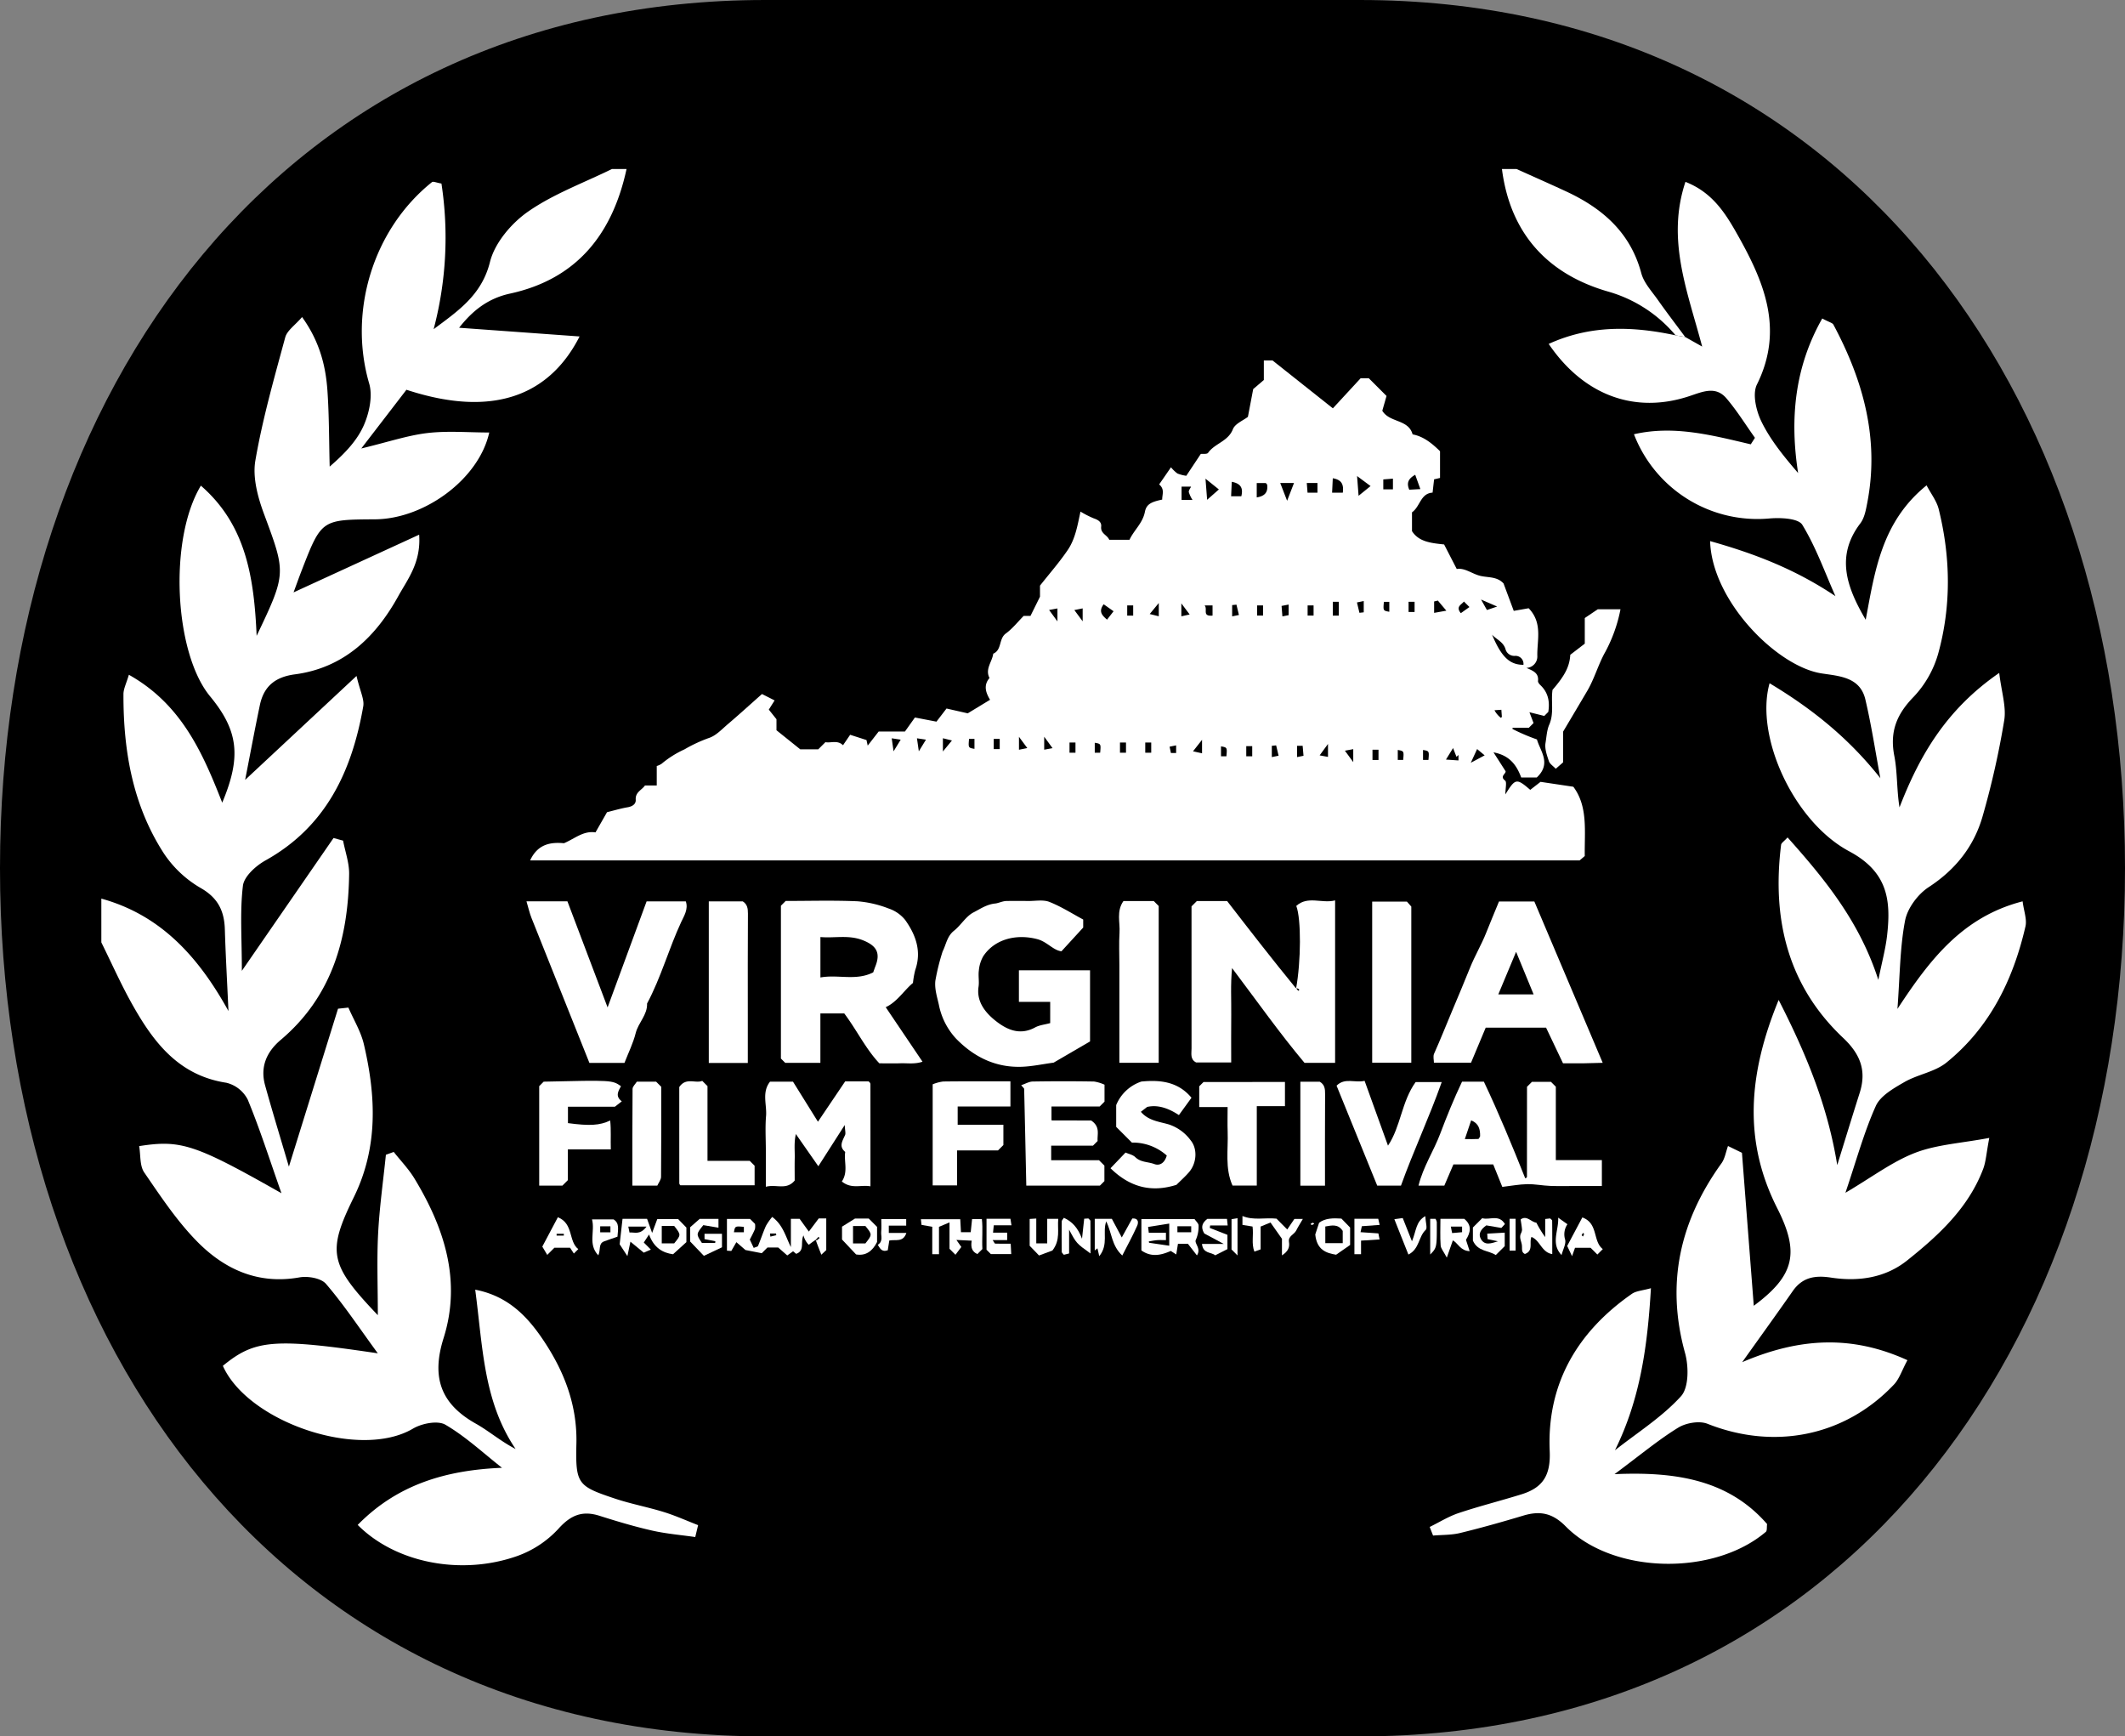 <svg xmlns="http://www.w3.org/2000/svg" width="683" height="558" viewBox="0 0 683 558">
  <rect x="0" y="0" width="683" height="558" fill="#808080" stroke="none"/>
  <defs>
    <style>
      .cls-1 {
        fill: #fff;
      }
    </style>
  </defs>
  <title>VirginiaFilmFestival</title>
  <g id="Layer_2" data-name="Layer 2">
    <g id="VirginiaFilmFestival">
      <path d="M246,0C91.913,0,0,124.913,0,279S91.913,558,246,558H437c154.087,0,246-124.913,246-279S591.087,0,437,0Z"/>
      <g>
        <path class="cls-1" d="M201.383,54.31c-4.509,20.817-15.913,35.36-37.465,40.04-7.432,1.614-12.312,5.837-16.351,10.973l38.716,2.8c-8.707,17.146-25.646,27-55.649,17.127l-14.512,18.869c8.842-2.131,15-4.23,21.312-4.965,6.456-.752,13.068-.167,19.813-.167-3.307,14.959-20.827,27.814-36.775,27.9-17.172.1-17.175.094-23.569,16.587-.8,2.06-1.535,4.143-2.551,6.894l40.37-18.546c.641,9-3.728,14.337-6.7,19.73-7.262,13.168-17.554,23.081-33.219,25.15-6.4.846-10.017,3.864-11.286,9.913-1.588,7.569-3,15.175-4.729,24.006l35.8-33.4c1.168,4.981,2.555,7.525,2.164,9.757-3.639,20.78-11.907,38.647-31.433,49.528-3.076,1.714-6.879,5.129-7.242,8.133-1,8.255-.344,16.71-.344,27.341L107.2,269.3l3.071.844c.683,3.578,1.993,7.165,1.945,10.734-.279,20.618-5.453,39.331-21.988,53.3-4.564,3.855-6.661,8.689-5.025,14.595,2.386,8.609,5.009,17.153,7.651,26.135l15.791-50.754,3.334-.359c1.694,3.917,4.013,7.687,4.971,11.776,3.906,16.657,4.648,33.146-3.23,49.169-8.674,17.643-7.805,21.636,7.718,37.9,0-9.536-.338-17.9.094-26.221.44-8.465,1.638-16.889,2.5-25.331l2.521-.906c2.237,2.837,4.8,5.477,6.657,8.542,9.638,15.884,15.159,32.883,9.361,51.293-3.953,12.553-.954,21.124,10.35,27.472,4.3,2.414,8.083,5.739,12.8,8.148-10.408-15.376-10.534-32.922-12.98-51.191,10.848,2.09,17.069,8.983,22.067,16.491,6.536,9.819,10.752,20.628,10.455,32.976-.314,13.022.426,13.66,12.328,17.649,5.164,1.731,10.57,2.727,15.778,4.341,3.745,1.16,7.345,2.79,11.011,4.211l-.918,3.822c-4.622-.668-9.31-1.046-13.85-2.075-5.705-1.292-11.333-2.981-16.914-4.75-5.546-1.758-9.28-.236-13.272,4.235a33.183,33.183,0,0,1-13.336,8.747c-17.974,6.283-39.008,2.139-51.118-10.052,12.714-12.982,28.355-17.616,46.381-18.356-6.007-4.717-11.666-10.031-18.2-13.844-2.457-1.433-7.563-.429-10.407,1.25-17.2,10.156-53.04-2.075-61.115-20.169,10.261-8.426,16.376-8.99,49.8-4.027-6.124-8.373-10.969-15.7-16.651-22.312-1.585-1.845-5.821-2.573-8.534-2.089-13.28,2.369-24.1-2.58-32.906-11.544-6.481-6.6-11.711-14.492-16.976-22.167-1.489-2.172-1.139-5.6-1.635-8.475,13.451-2.111,18.025-.575,45.733,15.137-3.874-10.99-6.956-20.7-10.835-30.074a10.486,10.486,0,0,0-6.889-5.425c-15.324-2.336-23.418-13.04-30.251-25.217-3.621-6.451-6.63-13.245-9.916-19.884V288.776C51.4,293.977,63.6,307.1,73.43,324.9c-.455-9.994-.919-18.093-1.16-26.2-.176-5.892-2.141-10.094-7.695-13.292A35.746,35.746,0,0,1,52.8,274.449c-10.133-15.527-13.178-33.128-13.121-51.373.006-1.749.948-3.5,1.744-6.235,16.8,9.423,23.646,24.865,30,41.105,6.223-14.786,5.181-23.171-3.91-34.189-11.469-13.9-13.406-50.312-2.951-67.684,14.5,12.6,17.1,29.466,17.926,48.258,9.654-20.225,9.414-20.136,2.336-39.256-1.982-5.352-3.678-11.67-2.747-17.07,2.3-13.354,6.046-26.475,9.6-39.584.6-2.218,3.161-3.905,5.413-6.534,5.574,7.75,7.591,15.543,8.152,23.685.559,8.1.506,16.245.721,24.37,5.147-4.442,8.967-8.589,11.059-13.475,1.7-3.972,2.8-9.26,1.635-13.226-6.736-23.037,1.158-49.472,20.188-64.717.391-.312,1.436.193,3.043.461a114.993,114.993,0,0,1-2.51,46.8c7.89-5.9,15.452-10.942,18.11-21.611,1.525-6.12,6.88-12.446,12.249-16.179,8.193-5.7,17.891-9.231,26.95-13.684Z"/>
        <path class="cls-1" d="M538.549,107.758a43.927,43.927,0,0,0-21.74-14.077c-19.433-5.617-31.429-18.7-34.067-39.371h4.689c5.282,2.384,10.584,4.724,15.842,7.159,11.71,5.424,20.749,13.188,24.263,26.339.829,3.1,3.361,5.794,5.3,8.544,2.846,4.042,5.861,7.967,8.8,11.942Z"/>
        <path class="cls-1" d="M538.549,107.758l3.087.536,5.46,3.077c-4.679-17.689-11.565-34.331-5.373-52.929,8.525,3.33,12.706,9.883,16.417,16.423,8.644,15.235,15.474,30.743,6.558,48.7-1.51,3.043-.253,8.411,1.431,11.876,2.848,5.856,7.058,11.051,11.807,16.575-2.734-17.589-1.064-34.11,7.756-49.667,2.282,1.221,3.281,1.407,3.58,1.966,9.6,17.944,14.851,36.747,10.892,57.26-.44,2.277-.89,4.851-2.228,6.607-7.978,10.472-4.458,20.467,1.726,30.986,2.932-15.59,5.08-31.472,19.563-43.193,1.42,2.711,3.252,5.03,3.9,7.642,3.821,15.428,4.074,31.019-.139,46.338a33.5,33.5,0,0,1-7.938,14c-5.452,5.581-7.7,11.2-6.2,18.921,1.029,5.292.75,10.838,1.672,16.584,6.409-16.552,14.93-31.408,32.053-43.212.729,6.141,2.319,10.885,1.606,15.254a270.726,270.726,0,0,1-6.941,30.8c-2.763,9.658-8.671,17.136-17.343,22.793-3.475,2.267-6.816,6.76-7.582,10.747-1.669,8.692-1.647,17.71-2.451,28.382,10.437-15.921,20.954-29.606,40.231-34.569.4,3.149,1.439,5.784.915,8.059-3.955,17.161-11.479,32.49-25.4,43.755-3.736,3.023-9.217,3.786-13.507,6.262-3.462,2-7.717,4.393-9.2,7.7-3.789,8.425-6.226,17.458-9.756,27.876,8.536-5.018,15.057-10.007,22.409-12.841,6.933-2.672,14.74-3.074,23.826-4.789-.957,5.011-1.08,7.653-1.973,10-4.77,12.544-14.306,21.3-24.412,29.368-7.088,5.656-15.725,6.861-24.5,5.52-5.137-.786-9.194-.11-12.3,4.355-4.864,6.981-9.856,13.873-16.233,22.825,18.7-8,35.434-8.678,53.112-.64-1.8,3.333-2.606,6.009-4.323,7.823-15.77,16.66-38.46,21.145-59.936,12.619-2.622-1.041-6.9-.3-9.41,1.239-6.287,3.858-12,8.65-20.475,14.948,19.987-.888,36.749,1.925,49.039,16.029-.145,1.046.038,2.137-.395,2.5-16.816,14.3-49.147,13.641-64.335-1.752-4.268-4.326-8.293-5.062-13.619-3.461-6.73,2.022-13.5,3.934-20.327,5.593-2.8.68-5.783.574-8.684.825l-1.083-2.773c3.1-1.514,6.077-3.386,9.319-4.468,6.65-2.219,13.469-3.929,20.169-6.011,6.792-2.11,9.437-5.988,9.086-13.9-.953-21.562,8.84-38.278,26.389-50.515,1.4-.98,3.441-1.056,6.146-1.826-1.094,18.5-3.394,35.584-11.569,52.086,7.193-5.677,15.14-10.667,21.221-17.355,2.55-2.805,2.508-9.583,1.31-13.908-6.206-22.414-1.637-42.418,11.7-60.948,1.12-1.557,1.426-3.7,2.11-5.572l4.482,2.183,3.8,49.161c13.223-9.783,14.739-17.145,7.534-31.366-10.764-21.249-9.524-42.634.461-66.913,9.342,18.264,15.858,34.674,18.829,53.069,2.4-7.731,4.759-15.475,7.211-23.189,2.27-7.14.249-12.441-5.3-17.679-17.9-16.9-22.914-38.287-19.954-62.055.075-.607.945-1.116,2.08-2.376,12,13.445,23.138,27.026,29.174,45.787,1.171-5.8,2.314-9.948,2.8-14.169,1.309-11.352.3-20.5-12.155-27.151-17.838-9.532-30.4-36.932-25.6-54.013,13.676,8.2,25.426,17.625,35.6,30.5-1.577-8.445-2.851-16.961-4.823-25.312-1.706-7.224-8.418-7.478-14.064-8.353-14.346-2.225-35.259-23.282-35.831-42.518,14.337,4.041,27.289,8.994,40.28,17.687-3.429-7.714-6.283-15.78-10.647-22.923-1.271-2.08-6.92-2.337-10.448-2.046a42.534,42.534,0,0,1-43.661-27.049c12.831-2.974,25.178.336,37.541,3.232l1.346-2.092c-3.03-4.249-5.791-8.727-9.165-12.683-3.442-4.034-7.577-2.157-11.829-.74-17.516,5.84-34-.134-45.3-16.752C511.24,104.368,524.78,104.81,538.549,107.758Z"/>
      </g>
      <g>
        <path class="cls-1" d="M486.125,234.259a62.944,62.944,0,0,0,7.866,3.364c1.035,3.757,4.767,7.68-.056,12.229h-5c-1.375-3.659-3.478-7.073-8.909-8.08l3.877,6.053c.223.821-1.993,1.618-.157,3.014.624.475.1,2.459.1,4.441,3.2-5.193,3.58-5.245,7.99-1.457l3.311-2.571,10.542,1.576c4.776,6.39,3.55,14.388,3.669,22.263l-1.644,1.406H170.393c2.483-5.382,6.738-5.9,10.88-5.523,3.581-1.536,6.236-4.066,10.126-3.482L195.108,261c2.406-.589,4.493-1.218,6.626-1.58,1.518-.258,2.7-1.023,2.6-2.425-.178-2.46,1.958-3.094,2.967-4.58h3.787v-6.249a6.185,6.185,0,0,0,1.547-.715,32.073,32.073,0,0,1,7.354-4.633,47.017,47.017,0,0,1,7.788-3.636c2.32-.725,4.252-2.85,6.215-4.52,3.581-3.046,7.058-6.214,10.921-9.635l4.056,2.051-1.867,2.956,2.467,3.095v3.54l7.647,6.135h5.774L265.3,238.5c1.742.344,3.881-.767,5.657.985.747-1.094,1.522-2.232,2.292-3.361l5.254,1.695c.117.528.232,1.056.392,1.786l3.524-4.532h8.447l3.2-4.5,6.922,1.331,3.237-4.219,6.818,1.549,7.172-4.354c-1.329-2.227-2.219-4.611-.173-7-1.5-2.9.861-5.2,1.2-7.814,2.83-1.2,1.712-4.792,4.042-6.489,2.157-1.571,3.861-3.762,5.739-5.654h2.187l3.058-6.174v-3.557c3.033-3.851,6.239-7.491,8.938-11.476,2.441-3.6,3.139-7.98,4.078-12.308a32.108,32.108,0,0,0,4.252,2.167c1.4.477,2.562,1.159,2.395,2.65-.253,2.271,1.956,2.667,2.592,4.237h6.511c1.412-3.074,4.236-5.318,4.946-8.954.478-2.449,1.961-3.205,5.57-3.966-.051-1.568.912-3.274-.984-4.869,1.185-1.717,2.388-3.46,3.8-5.509a11.379,11.379,0,0,0,2.077,2,12.436,12.436,0,0,0,2.844.734l4.661-7.024c.608-.078,2,.141,2.354-.367,2.149-3.04,6.429-3.639,7.971-7.59.695-1.778,3.326-2.8,4.821-3.964.562-2.948,1.076-5.646,1.7-8.918l3.419-2.919v-6.271h2.809L428.4,131.221l8.914-9.658h2.646l5.687,5.686c-.41,1.433-.907,3.167-1.357,4.741,2.337,3.919,8.388,2.651,9.737,7.6,3.491.647,6.175,2.835,8.817,5.406v8.594l-1.91.447c-.139,1.227-.3,2.663-.483,4.271-3.914.236-3.971,4.5-6.618,6.327v6.043c2.177,3.42,6.04,3.834,10.323,4.285,1.209,2.346,2.523,4.9,4.061,7.885,2.487-.428,4.731,1.412,7.256,2.124,2.6.733,5.567.138,7.782,2.511,1.09,2.925,2.211,5.936,3.285,8.82l4.792-.842c4.6,4.752,2.644,10.334,2.786,15.445a3.661,3.661,0,0,1-3.5,3.732c2.04.9,4.013,1.574,3.713,4.2-.048.425.431,1.009.809,1.37,2.542,2.424,3.009,5.4,2.5,8.568l-1.293,1.293-4.769-1.191c.62,1.63.958,2.52,1.322,3.478l-1.515,1.515h-5.22c-.024.258-.049.516-.037.388A4.727,4.727,0,0,0,485,232.713l-1.159-1.159a2.479,2.479,0,0,0-1.448-.872c-.083.095.123-.1.328-.292l-.168-2.3-2.212.148a7.639,7.639,0,0,0,2.052,2.44,2.479,2.479,0,0,1,1.448.872L485,232.713A4.727,4.727,0,0,1,486.125,234.259Zm-6.561-30.3c3.017,7.224,5.723,9.691,10.086,9.681A2.556,2.556,0,0,0,487,210.764a2.924,2.924,0,0,1-3.067-1.993C483.3,206.31,481.013,205.532,479.564,203.962Zm-51.409-45.639h3.438c.3-2.448-.189-4.128-3.222-4.627C428.3,155.267,428.232,156.68,428.155,158.323Zm-32.465,1.16h3.285c.637-2.565-.1-4.089-3.068-4.648Zm8.239.365c2.791-.429,3.6-1.834,3.364-3.977-.033-.3-.4-.563-.456-.639h-2.908Zm-20.639.808a9.942,9.942,0,0,1-1.195-2.517c-.074-.536.457-1.154.725-1.751h-3.049v4.268Zm71.577-8.082c-2.4,1.341-2.771,2.773-1.917,4.8l3.569-.2ZM440.516,156.2l-4.338-3.222c.2,2.609.314,4.091.487,6.347Zm-53.055-2.375c.23,2.972.343,4.437.525,6.787l3.777-3.325Zm28.447,1.392h-4.426l2.213,5.709C414.665,158.423,415.21,157.015,415.908,155.216Zm31.8,2.031v-3.431l-3.1.245v3.186Zm-24.26-2.029h-3.431q.149,1.883.244,3.1h3.187Zm-68.712,38.966c-1.777,2.355-.438,3.632,1.08,4.943l2.1-2.7Zm75.574,3.644v-4.436h-1.928v4.436ZM462.144,193l-1.2.291v3.656l3.928-.7Zm6.626,51.37v-1.762l-.634.614c-.327-.841-.655-1.681-1.1-2.832-.893,1.445-1.436,2.324-2.285,3.7Zm-81.592-49.815c1.078,1.252-.921,3.574,2.547,3.274v-3.274Zm-22.961,3.27v-3.27H362.3v3.27Zm5.8,44.059v-3.269H368.1v3.269Zm107.9-45.851,3.284-1.116-5.176-2.251Zm-7.4-2.733c-.752,1.028-2.742,1.622-.994,3.747l2.77-1.972Zm-15.854,3.373v-3.285h-1.932v3.285ZM444.8,193.4c-.252,2.847-.252,2.847,1.738,3.194V193.4Zm-7.862,3.529,1.384-.156v-3.62l-2.179.441C436.437,194.818,436.688,195.871,436.939,196.925Zm-42.755,46.119c.252-2.848.252-2.848-1.738-3.2v3.2Zm8.295,0v-3.27h-1.917v3.27Zm7.687-3.515-1.388.141v3.62l2.179-.441C410.66,241.6,410.413,240.567,410.166,239.529Zm6.729.141v3.62l2.072-.419c-.1-1.186-.193-2.21-.279-3.2Zm24.241,1.256v3.285h1.932v-3.285ZM451,244.2c.252-2.847.252-2.847-1.738-3.194V244.2Zm8.116,0c.252-2.847.252-2.847-1.738-3.194V244.2Zm15.645-3.49-2.032,4.414c2.24-1.2,3.242-1.736,4.457-2.388Zm-112.854,1.179v-3.285h-1.932v3.285Zm-8.3-.008c.253-2.847.253-2.847-1.737-3.194v3.194Zm-9.854-3.269v3.269h1.917v-3.269Zm-22.432,2.11v-3.27H319.4v3.27Zm-9.854-3.27c-.252,2.848-.252,2.848,1.738,3.195v-3.195Zm85.949-43.145-1.387.141v3.62l2.179-.441C397.906,196.385,397.659,195.348,397.411,194.31Zm6.63.245v3.27h1.916v-3.27Zm10.137-.275-2.271.44c.094,1.17.176,2.205.268,3.356l2-.388Zm6.1.275v3.27h1.917v-3.27Zm-37.909,2.912L379.7,193.9v4.153Zm-9.929-3.68-2.91,3.534,2.91.72ZM338.3,240.421l-2.682-3.67v4.163Zm-10.79-3.646v4.156l2.675-.537Zm9.683-40.756c.927,1.267,1.58,2.161,2.682,3.669v-4.162Zm95.077,45.219,2.682,3.67v-4.163Zm-5.435-2.168-2.681,3.67,2.681.493Zm-123.773,2.423,2.909-3.534-2.909-.72Zm-8.338-4.237c.2,1.4.347,2.41.6,4.183l2.294-3.747Zm-8.116,0,.6,4.183,2.293-3.747Zm99.745.487-2.9,3.69,2.9.645Zm-38.37-38.078v-4.157l-2.675.537Zm30.041,42.324v-2.461l-2.1.426.424,2.035Z"/>
        <path class="cls-1" d="M416.579,317.648c1.59-8.647,1.679-22.365.06-26.53,3.712-3.363,8.239-.668,12.481-1.771v52.211h-9.829c-7.84-9.326-15.172-19.688-23.286-30.457-.54,5.385-.209,10.2-.268,15-.061,5.012-.014,10.025-.014,15.322H384.45c-1.978-.989-1.472-2.863-1.473-4.537q-.021-19.382-.008-38.764v-6.853l1.72-1.719h9.716c7.125,9.212,14.448,18.68,22.174,28.1.044-.34-.031-.264-.107-.189l.809.948.365-.366C417.33,317.772,417.015,317.5,416.579,317.648Z"/>
        <path class="cls-1" d="M250.994,291.062l1.535-1.535c7.614,0,15.34-.228,23.04.106a35.237,35.237,0,0,1,10.023,2.312,11.48,11.48,0,0,1,5.35,3.7c3.393,4.769,5.33,10.037,3.238,16.044a27.954,27.954,0,0,0-.743,4.19c-2.869,2.361-5.066,6.1-8.76,7.788,3.845,5.694,7.717,11.429,11.831,17.524-2.61.855-4.882.424-7.092.5-2.123.073-4.25.016-6.778.016-4.376-4.615-7.229-10.637-11.289-16.044h-7.668V341.55H252.375l-1.381-1.382Zm29.667,21.417c.32-.9.486-1.409.685-1.908,1.732-4.339.389-6.632-3.888-8.37-4.639-1.884-9.208-.657-13.767-1.077v12.993C269.391,313.074,275.114,315.3,280.661,312.479Z"/>
        <path class="cls-1" d="M337.546,321.963H327.489V311.82h22.864v22.852l-11.7,6.812c-3.566.483-6.854,1.2-10.166,1.327-8.4.33-15.383-3.094-21.139-8.977a22.3,22.3,0,0,1-5.594-10.991c-.57-2.535-1.389-4.988-1.124-7.642a69.887,69.887,0,0,1,2.345-9.458c1.137-2.244,1.407-4.865,3.643-6.638,2.254-1.788,3.831-4.641,6.283-5.9,2.121-1.092,4.26-2.593,6.977-2.857,1.022-.1,2.356-.793,3.645-.809q3.476-.045,6.95,0c2.293.029,4.821-.489,6.825.3,3.82,1.507,7.339,3.774,10.857,5.658v2.578l-6.994,7.631c-2.678-.332-4.608-3.072-7.748-3.9-6.7-1.772-13.714-.052-17.376,5.475a11.289,11.289,0,0,0-1.424,4.594c-.238,1.7.161,3.5-.095,5.2-.695,4.6,1.9,8.271,5.944,11.332,3.658,2.772,7.657,4.254,12.245,1.759,1.382-.752,3.089-.9,4.838-1.385Z"/>
        <path class="cls-1" d="M496.926,330.245h-19.4c-1.545,3.685-3.059,7.3-4.715,11.25H460.88c0-.833-.334-2.025.056-2.891,2.051-4.562,3.882-9.213,5.822-13.812s3.874-9.2,5.745-13.844c1.519-3.769,3.651-7.35,5.171-11.182,1.315-3.317,2.7-6.605,4.123-10.067h11.362q10.776,25.429,21.971,51.844c-2.009.053-4.039.128-6.069.154-2.1.027-4.195.006-6.686.006Zm-4.008-10.7c-1.868-4.541-3.576-8.691-5.626-13.673l-5.719,13.673Z"/>
        <path class="cls-1" d="M169.216,289.643h13.158c4.2,11.1,8.439,22.283,12.912,34.092,4.369-11.872,8.455-22.975,12.539-34.071h12.6c.871,2.482-.576,4.692-1.483,6.637-4,8.587-6.476,17.808-10.965,26.18.142,3.676-2.819,6.152-3.658,9.511-.815,3.265-2.358,6.347-3.611,9.585H189.445q-9.294-23.236-18.641-46.653C170.207,293.422,169.862,291.82,169.216,289.643Z"/>
        <path class="cls-1" d="M490.8,349.24l1.59-1.59h6.1l1.571,1.572v23.585h14.8v8.318h-7.892c-2.895,0-5.793.083-8.684-.025-2.475-.093-4.946-.61-7.412-.563-2.583.048-5.157.544-8.017.878-1.059-2.621-1.993-4.935-2.919-7.228H467.146l-2.92,6.81h-8.3c1.486-6.032,4.874-11.1,6.975-16.671,2.148-5.692,4.436-11.3,7.016-16.724h7.016c4.789,10.08,9.064,20.474,13.271,31-.07,0,.1.058.2,0,.156-.094.378-.267.379-.406Q490.809,363.721,490.8,349.24Zm-19.985,16.812c1.779,0,3.058.041,4.329-.04.212-.013.39-.556.583-.854.047-2.238-.421-4.167-2.881-5.118C472.212,361.915,471.652,363.573,470.815,366.052Z"/>
        <path class="cls-1" d="M270.577,379.675c2.1-3.1.631-6.407,1.083-9.5-2.162-1.8-.84-3.572-.044-5.426.252-.587-.022-1.4-.107-3.225l-8.486,13.254L255.8,364.429c-.645,2.84-.306,5.3-.362,7.722-.057,2.48-.012,4.963-.012,7.221-2.647,3.2-5.942,1.1-9.276,2V369.654c0-3.666-.24-7.352.067-10.992.308-3.659-1.43-7.634,1.274-11.056h7.39l8.015,12.869,8.753-12.964h7.517a2.6,2.6,0,0,1,.4.376.936.936,0,0,1,.2.492c.009,10.781.008,21.562.008,32.851C276.718,380.663,273.682,382.212,270.577,379.675Z"/>
        <path class="cls-1" d="M337.863,368.167v4.686h15.384l1.722,1.723v4.983l-1.455,1.455H329.863c-.222-10.42-.437-20.734-.688-31.047-.007-.275-.4-.541-.95-1.23,1.36-.453,2.53-1.164,3.712-1.184q9.84-.165,19.684,0a12.36,12.36,0,0,1,3.385,1.023v5.44l-1.562,1.561H337.962v4.3c-.081-.086.049.174.18.175,4.385.021,8.771.017,12.549.017,3.068,2.035,1.9,4.5,2.1,6.6l-1.5,1.5Z"/>
        <path class="cls-1" d="M240.354,341.583H227.815V289.665h10.924c1.45.921,1.667,2.27,1.655,3.934-.077,10.8-.04,21.593-.04,32.389Z"/>
        <path class="cls-1" d="M441.035,341.5V289.747h11.174l1.4,1.589V341.5Z"/>
        <path class="cls-1" d="M361.092,289.55h9.726l1.6,1.6v50.387H359.78V310.1c0-3.468-.17-6.946.049-10.4C360.037,296.4,358.761,292.867,361.092,289.55Z"/>
        <path class="cls-1" d="M366.868,347.56c5.51-.522,11.575-.234,16.088,5.21l-4.043,5.571c-3.346-2.208-6.766-3.408-10.206-2.619l-2.021,1.563c2.411,2.849,5.859,3.151,8.915,4.036a14.226,14.226,0,0,1,7.108,5.151c2.266,2.78,1.907,7.334-.508,10.166-1.249,1.464-2.71,2.748-4.075,4.113-7.966,2.515-14.877.865-21.192-5.329l4.826-5.044c.981.44,2.335.69,3.154,1.489,1.733,1.691,4.065,1.45,6.062,2.2,1.682.636,3.307-.208,4.039-2.728a16.353,16.353,0,0,0-11.209-4.163l-5.05-5.05v-7A13.278,13.278,0,0,1,366.868,347.56Z"/>
        <path class="cls-1" d="M173.308,349.037l1.436-1.436c22.008-.5,22.008-.5,24.845,1.448-.871,1.605-1.924,3.23.266,4.874-.612.475-1.2.933-2.232,1.733H182.549v5.264c6.876.927,10.235.769,13.572-.847.341,3.141.092,6.116.2,9.291H182.515v9.888l-1.756,1.756h-7.451Z"/>
        <path class="cls-1" d="M429.591,348.884c2.674-2.665,5.827-.82,9.007-1.549,2.57,7.118,5.049,13.985,7.517,20.824,4.132-6.138,4.345-14.121,8.881-20.429h8.393c-4.079,11.512-9.15,22.267-13.1,33.267H442.65C438.283,370.257,433.993,359.708,429.591,348.884Z"/>
        <path class="cls-1" d="M307.808,361.443H322.5v6.523l-1.721,1.721H307.624v11.239h-7.85V348.454a13.188,13.188,0,0,1,3.372-.908c7.128-.092,14.257-.045,21.617-.045v8.086H307.808Z"/>
        <path class="cls-1" d="M413,347.7v7.777h-9.054v25.507h-7.8c-2.5-5.582-1.347-11.509-1.562-17.3-.092-2.5-.015-5.014-.015-7.93h-9.122v-6.668l1.382-1.382Z"/>
        <path class="cls-1" d="M227.4,373.042h13.571l1.57,1.57V380.9H218.7c.11.1-.057-.01-.166-.158a.924.924,0,0,1-.2-.49c-.009-10.406-.008-20.812-.008-30.923,2.2-3.23,5.2-1.058,7.382-1.987l1.689,1.689Z"/>
        <path class="cls-1" d="M502.394,244.99l-2.356,2.058c-.837-.89-1.906-1.542-2.209-2.45-.627-1.879-1.388-3.984-1.083-5.829.322-1.951.447-4.175,1.175-5.83,1.644-3.738.535-7.467,1.076-11.246,4.018-4.635,5.486-7.541,5.71-11.274l4.659-3.58V198.61l4.156-2.808h7.322a48.236,48.236,0,0,1-4.872,13.677c-2.264,3.989-3.473,8.578-5.837,12.59-2.473,4.2-4.967,8.384-7.741,13.06Z"/>
        <path class="cls-1" d="M204.694,347.6h6.191l1.642,1.642c0,9.427.037,19.181-.057,28.933-.009.98-.814,1.953-1.209,2.839h-8.01c0-10.434-.03-20.76.062-31.084C203.32,349.152,204.206,348.385,204.694,347.6Z"/>
        <path class="cls-1" d="M425.869,381.023H417.95v-33.4H424.2c1.61.955,1.712,2.37,1.7,4C425.837,361.245,425.869,370.872,425.869,381.023Z"/>
        <path class="cls-1" d="M262.171,398.409c-.892.605-1.465,1.04-2.222,1.614a6.559,6.559,0,0,1-1.7-3.02c-1.076,2.191.537,4.875-2.351,5.923l-.99-.82-1.876,1.335-2.914-2.556h-3.438l-1.84,1.839-5.237-1.02-2.922-2.527L235.048,402l-1.4-.088V391.706h7.428c.5.5,1.045,1.045,1.592,1.59a4.684,4.684,0,0,1-.032,1.718c-.617,1.448-1.387,2.83-1.64,3.332.525,1.113.937,1.987,1.263,2.68.76-.329,1.285-.389,1.382-.625.878-2.141,1.608-4.345,2.54-6.46a18.946,18.946,0,0,1,2.017-2.872c3.493,2.592,4.294,6.275,6,9.691v-9.076h2.814c.941,1.3,1.761,2.434,2.963,4.093l3.17-4.217h2.425v10.168l-1.581,1.477c-.646-1.622-1.239-3.11-1.821-4.8a.986.986,0,0,1,.318.23l.948-.809-.366-.365A8.262,8.262,0,0,1,262.171,398.409Zm-23.08-4.15c-2.848-.252-2.848-.252-3.2,1.738h3.2Zm8.4,2.137.116,1,1.9-.453-.091-.551Z"/>
        <path class="cls-1" d="M383.948,391.764c.511.751,1.206,1.325,1.285,1.975a10.559,10.559,0,0,1-.92,4.793c-.4,1.133,1.821,2.729.393,4.9l-2.884-3.715h-3.215c-.17,1.061-.341,2.124-.547,3.408L376.3,402c-3.166,1.4-6.3,2.067-9.443-.17V391.764Zm-8.14,8.556v-7.115l-6.8,1.084.232,1.875h5.508v2.353c-1.013,0-1.932-.054-2.842.016s-1.779.263-2.668.4l.085.433ZM378.432,396h4.436v-1.928h-4.436Z"/>
        <path class="cls-1" d="M202.63,399.021l-.978,4.635-2.487-3.8.924-8.182h7.884l1.626,4.536,1.654-4.443h6.709l2.651,2.726v4.674l-4.292,3.894c-3.269-.453-6.125-2-7.713-6.342l-1.688,2.57,2.276,2.277-2.285.987Zm10.067-5.053v5.589c1.447,0,2.725,0,4,0,2.233-2.733,2.228-2.741-.007-5.594Zm-4.9.21h-5.85l.384,1.9C203.959,395.915,205.7,396.993,207.8,394.178Z"/>
        <path class="cls-1" d="M301.8,403.041h-2.158v-8.814l-3.454-.6-.2-1.822h12.652c.073,1.348.144,2.645.226,4.167H312c.119-1.153.267-2.578.436-4.207h3.151c.362,3.128-.024,6.5.165,9.621L314.135,403c-1.7-.762-2.192-2.115-1.818-4.3l-4.915-.241,1.582,2.263-1.888,2.5-1.911-1.911v-8.482l-3.383,1.423Z"/>
        <path class="cls-1" d="M351.866,391.671h5.493l3.195,5.991,3.369-6.088c2.226-.155,1.937,1.524,1.583,2.325-1.373,3.111-3.024,6.1-4.793,9.567-3.435-3.135-3.37-7.336-5.148-10.981-1.291,3.465.833,7.4-2.253,11.2l-.576-2.527-.87.675Z"/>
        <path class="cls-1" d="M412.038,403.421v-5.328c-1.356-1.923-2.523-3.578-3.689-5.234l-3.172,1.305v7.328l-2,.721c-1.018-2.634-.206-5.294-.595-8.062l-3.242-.525V390.77c3.536,1.488,7.246.46,10.934.847l3.459,3.484,2.292-3.381h2.723c-.781,1.346-1.525,2.5-2.141,3.722-.657,1.3-2.63,1.779-2.326,3.654C414.555,400.771,414.085,402.1,412.038,403.421Z"/>
        <path class="cls-1" d="M281.9,399.122c-1.518,3.059-3.741,4.521-6.749,3.994-1.349-1.431-2.644-2.805-4.512-4.785v-4.139l4.164-2.6h4.424l2.673,2.674Zm-3.752.458c2.237-2.828,2.238-2.836.006-5.588h-3.981v5.588Z"/>
        <path class="cls-1" d="M488.756,391.883c1.936-1.444,3.305.794,5.064,1.045a33.052,33.052,0,0,0,2.825,4.618v-5.813l1.6-.184c.2.22.635.48.638.746.047,3.457.031,6.915.031,10.713-3.441-.543-3.886-4.413-6.686-5.513-.8,1.8.742,4.458-2.111,5.473-1.247-.587-.8-1.724-.982-2.957-.173-1.176-.875-2.277-.32-3.577a2.931,2.931,0,0,0,.388-1.223C489.125,394.112,488.918,393.021,488.756,391.883Z"/>
        <path class="cls-1" d="M471.176,398.422c.494,1.516.788,2.415,1.191,3.649-3-.123-3.7-2.522-5.4-3.477-.516,1.469-1.039,2.962-1.946,5.551-1.022-1.953-1.907-2.909-1.981-3.925-.2-2.805-.071-5.635-.071-8.55h7.643C473.251,393.818,472.581,396.163,471.176,398.422Zm-1.247-4.242h-3.62l.42,2.072,3.2-.278Z"/>
        <path class="cls-1" d="M473.408,398.68c0-1.514,0-2.866,0-4.219.957-.954,1.915-1.907,3-2.989,2.327.71,5.354-1.375,7.3,1.885-.383.415-.864.935-1.152,1.248l-4.835-.822c-1.868,1.335-2.594,2.745-1.807,4.265,1.251,2.417,3.494,1.464,5.553.849l-3.343-.7c-.035-.571-.058-.948-.106-1.755l5.621-.321v4.341l-2.879,2.86C478.454,401.783,474.978,402.234,473.408,398.68Z"/>
        <path class="cls-1" d="M226.441,398.193v-1.7h5.611v4.33l-5.814,2.749-4.418-4.613v-4.567l3.061-2.693h6.045v2.826l-4.873-.819c-2.33,2.9-2.33,2.9-.458,5.707h4.278l.049-.543Z"/>
        <path class="cls-1" d="M431.148,391.6l2.794,2.88v5.6l-4.5,3.13c-3.191-.524-6.2-1.537-6.7-6.5.152-.463.645-1.971,1.234-3.769C425.906,391.467,428.46,391.412,431.148,391.6Zm-5.179,7.883h5.6v-3.919c-1.512-2.326-3.53-1.774-5.6-1.425Z"/>
        <path class="cls-1" d="M343.623,395.164v7.642l-1.689.426c-.274-.359-.674-.639-.678-.925q-.066-4.916,0-9.832c0-.308.362-.61.693-1.131,2.627,1.223,4.472,3.149,5.823,6.736l.7-6.429c.586-.042.961-.068,1.336-.093.232.269.662.533.666.8.046,3.451.03,6.9.03,10.453C345.975,399.566,345.975,399.566,343.623,395.164Z"/>
        <path class="cls-1" d="M185.864,401.412l-1.42,1.419-1.219-1.864h-5.033l-2.3,2.3-1.587-2.662c1.456-2.749,3.187-6.017,5-9.438C184.416,393.245,182.635,398.871,185.864,401.412Zm-4.642-4.344v-.58H178.9v.58Z"/>
        <path class="cls-1" d="M317.082,391.669h7.687l.331,2.082h-5.686l-.241,2.379h4.542v2.379h-4.657c.462.674.624,1.128.8,1.135,1.533.057,3.07.033,4.991.033.057,1.076.112,2.122.176,3.331h-6.556l-1.39-1.389Z"/>
        <path class="cls-1" d="M513.409,403.155l-2.176-2.176h-5l-.957,2.7c-.54-1.136-.92-1.935-1.562-3.287l4.87-9.163c5.2,1.891,3.285,7.667,6.578,10.175C514.494,402.071,513.952,402.613,513.409,403.155Zm-5.05-6.21.413.413a3.679,3.679,0,0,0,.362-.779c.021-.1-.234-.252-.362-.381Z"/>
        <path class="cls-1" d="M336.59,391.67h3.544c-.325,3.389.791,6.76-1.878,10.193l-4.3,1.593c-1.194-1.238-2.127-2.205-3.007-3.119v-8.62l2.122-.13v7.98h3.516Z"/>
        <path class="cls-1" d="M394.513,396.821v4.591l-3.929,1.992c-1.3-1.114-3.9-.431-4.254-3.659h7l-6.26-3.359c-1.312-2.185-.514-3.532.983-4.69h6.317c.067.648.122,1.172.22,2.114h-5.636l-.107.8Z"/>
        <path class="cls-1" d="M192.3,403.417c-3.414-3.613-.973-7.684-2.022-11.563h6.924c1.933,1.189,1.451,3.155,1.26,5.572-1.305.452-2.824.935-4.31,1.5C192.26,399.655,193.133,401.579,192.3,403.417Zm3.894-9.344h-3.285v1.932H196.2Z"/>
        <path class="cls-1" d="M453.819,398.9c1.455-3.5,1.22-6.339,4.284-8.09.1,1.995.73,3.87.132,4.425-2.381,2.212-1.953,6.128-5.56,7.923L448.163,391.8l2.692-.374Z"/>
        <path class="cls-1" d="M435.327,391.664h7.655c.122.527.242,1.047.455,1.966l-5.725.417c-.1.482-.216,1-.413,1.92l5.728.392.391,1.948-5.96.373v4.367h-2.131Z"/>
        <path class="cls-1" d="M282.134,400.037c1.8-1.171.972-2.822,1.094-4.135s.027-2.628.027-4.142h8.008v2.111h-5.59v2.337h5.646c-1.029,3.118-3.423,2.035-5.492,2.436l-.489,3.139C283.27,402.506,282.769,400.956,282.134,400.037Z"/>
        <path class="cls-1" d="M501.9,403.312c-3.566-3.721-.851-7.9-1.085-12.009l2.978,2.114a5.74,5.74,0,0,0-.747,4.914C503.411,399.692,502.392,401.419,501.9,403.312Z"/>
        <path class="cls-1" d="M459.683,391.676h1.7a3.209,3.209,0,0,1,.417,1.024c.03,8.238.026,8.238-2.113,10.447Z"/>
        <path class="cls-1" d="M397.752,403.445l-1.923-1.923v-9.731l1.923-.329Z"/>
        <path class="cls-1" d="M485.2,391.664h1.932v10.228H485.2Z"/>
        <path class="cls-1" d="M422.391,393.3a3.554,3.554,0,0,1-.778.362c-.1.021-.253-.234-.381-.362a3.6,3.6,0,0,1,.778-.363C422.105,392.916,422.262,393.171,422.391,393.3Z"/>
      </g>
    </g>
  </g>
</svg>
